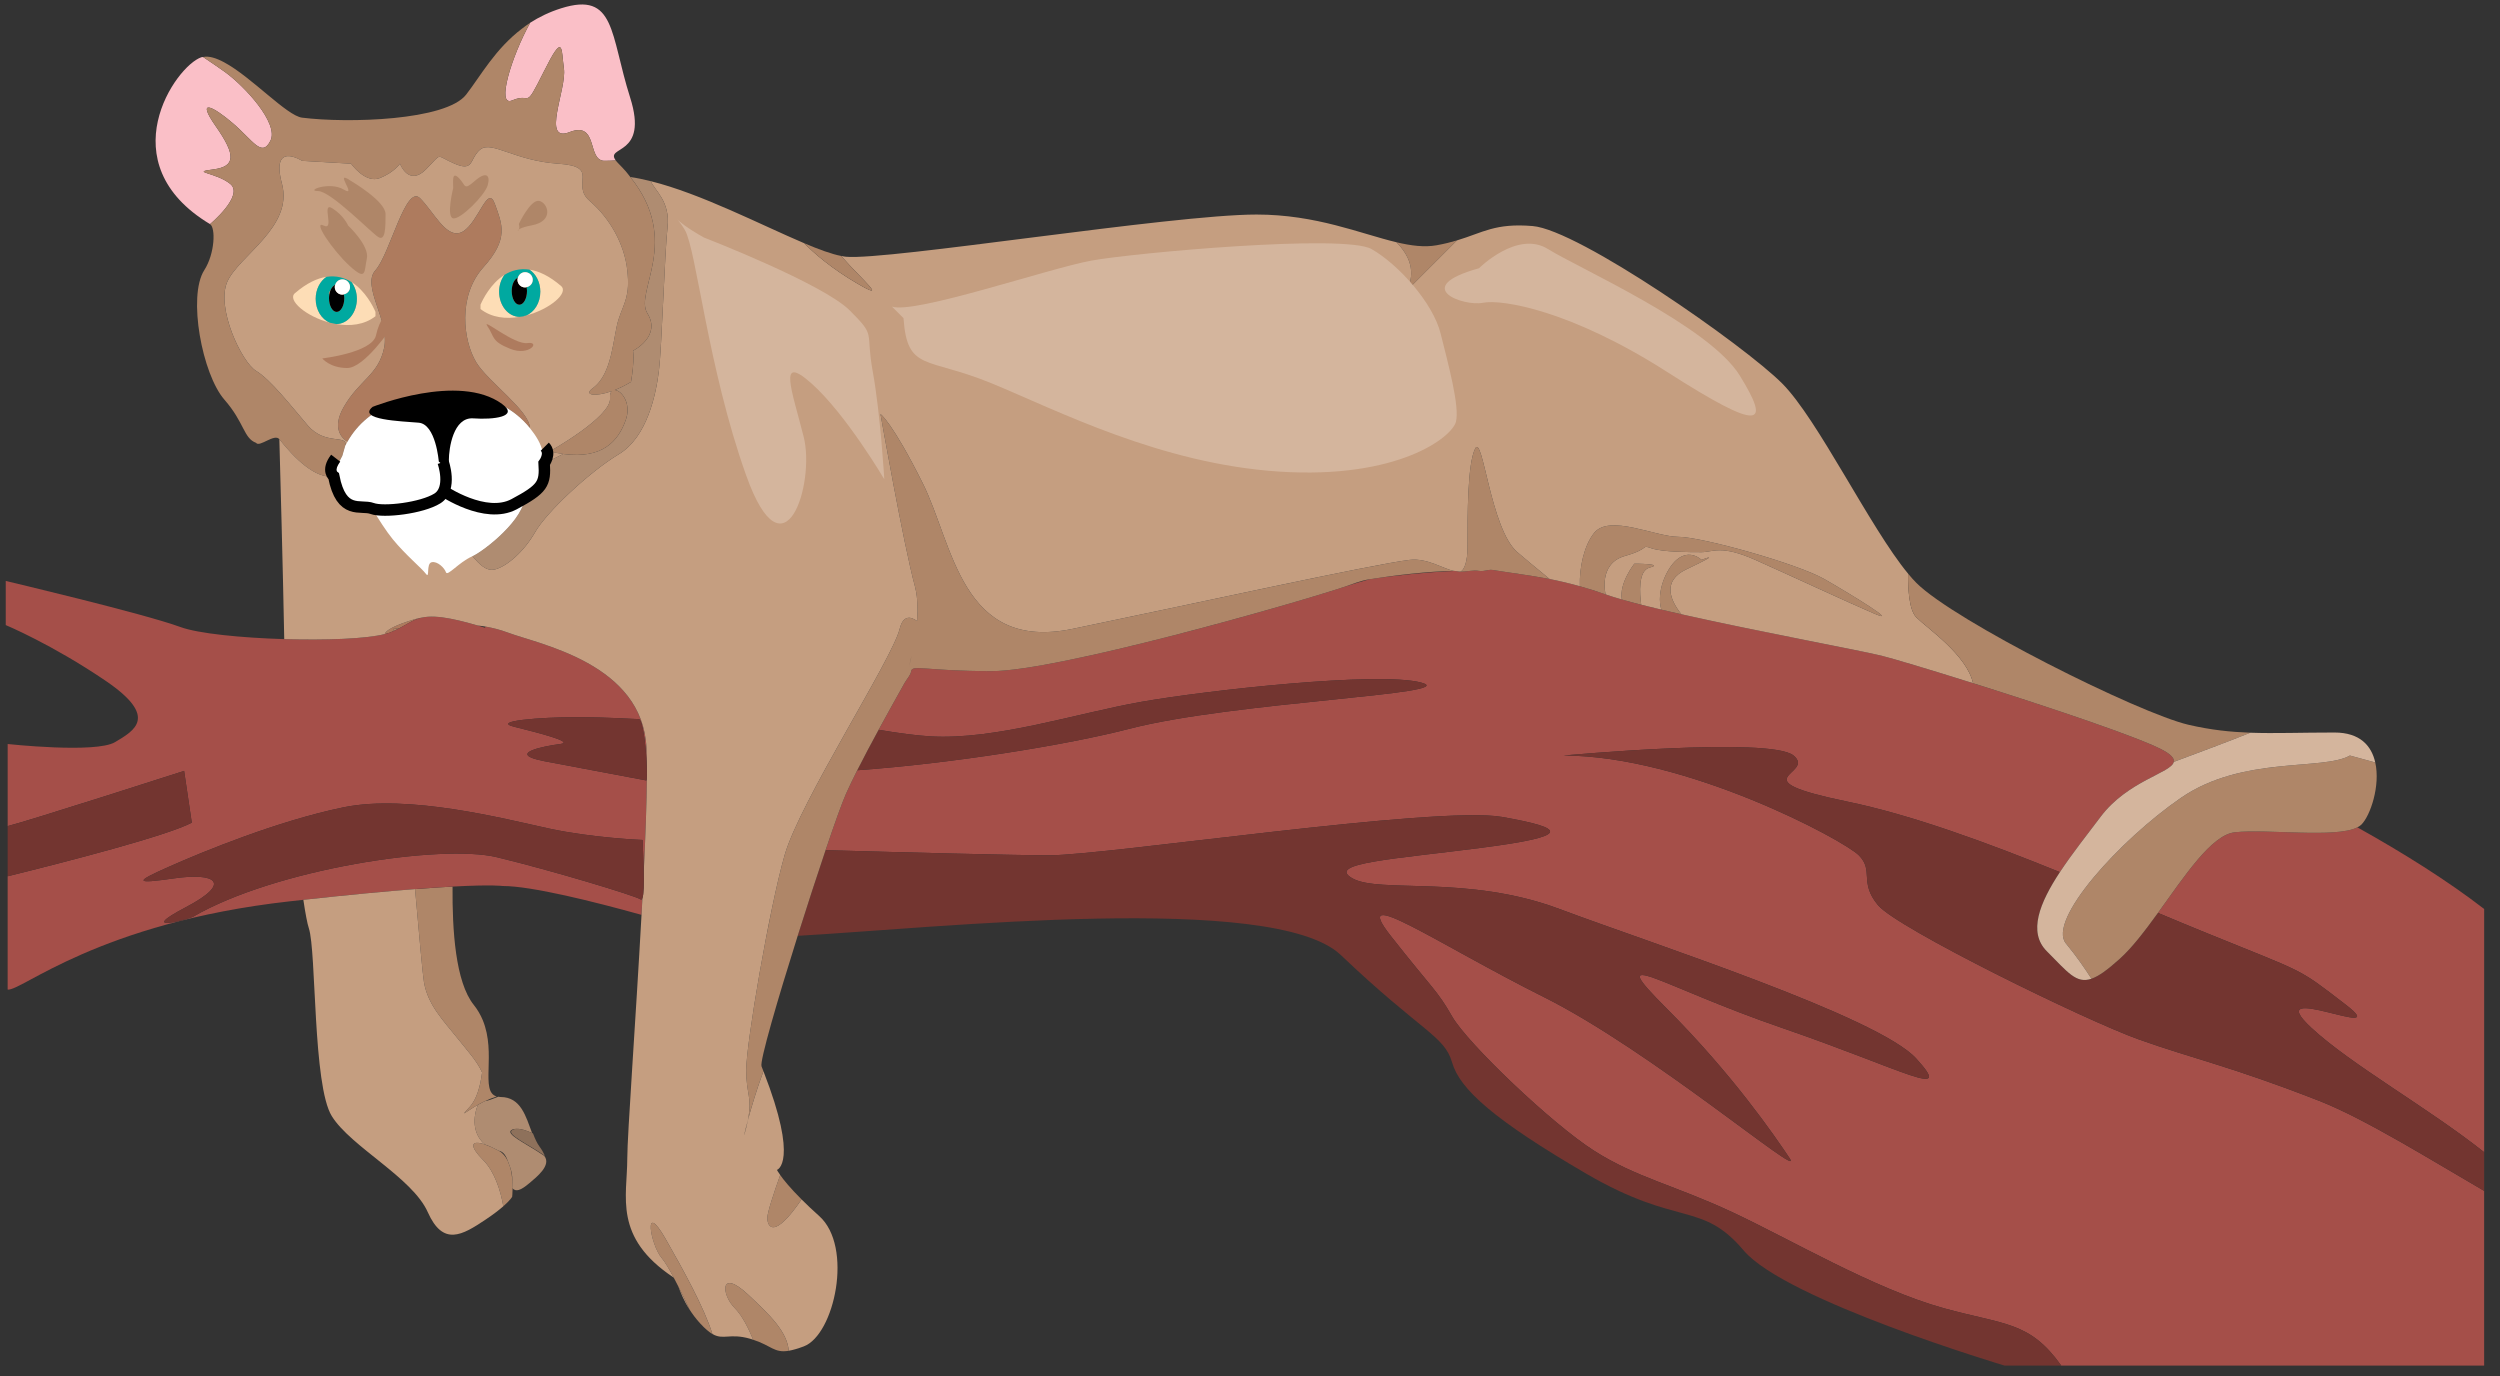 <?xml version="1.0" encoding="UTF-8" standalone="no"?>
<!-- Created with Inkscape (http://www.inkscape.org/) -->

<svg
   xmlns:dc="http://purl.org/dc/elements/1.1/"
   xmlns:cc="http://creativecommons.org/ns#"
   xmlns:rdf="http://www.w3.org/1999/02/22-rdf-syntax-ns#"
   xmlns:svg="http://www.w3.org/2000/svg"
   xmlns="http://www.w3.org/2000/svg"
   xmlns:sodipodi="http://sodipodi.sourceforge.net/DTD/sodipodi-0.dtd"
   xmlns:inkscape="http://www.inkscape.org/namespaces/inkscape"
   id="svg3031"
   version="1.1"
   inkscape:version="0.48.1 "
   width="272.5"
   height="150"
   xml:space="preserve"
   sodipodi:docname="Cougar_2.pdf"><rect width="100%" height="100%" fill="#333333" stroke="none"/><defs
     id="defs3035" /><sodipodi:namedview
     pagecolor="#ffffff"
     bordercolor="#666666"
     borderopacity="1"
     objecttolerance="10"
     gridtolerance="10"
     guidetolerance="10"
     inkscape:pageopacity="0"
     inkscape:pageshadow="2"
     inkscape:window-width="640"
     inkscape:window-height="480"
     id="namedview3033"
     showgrid="false"
     inkscape:zoom="1.7614679"
     inkscape:cx="136.25"
     inkscape:cy="75"
     inkscape:window-x="444"
     inkscape:window-y="105"
     inkscape:window-maximized="0"
     inkscape:current-layer="g3039" /><g
     id="g3039"
     inkscape:groupmode="layer"
     inkscape:label="Cougar_2"
     transform="matrix(1.25,0,0,-1.25,0,150)"><g
       id="g3041"
       transform="scale(0.24,0.24)"><path
         d="m 330.855,260.27 c -0.195,-0.844 -0.386,-1.696 -0.593,-2.512 0.211,0.832 0.426,1.648 0.625,2.512 -0.008,0 -0.02,0 -0.032,0"
         style="fill:#a54f49;fill-opacity:1;fill-rule:nonzero;stroke:none"
         id="path3043" /><path
         d="m 777.121,122.328 c -19.516,6.969 -87.816,40.426 -94.789,48.793 -6.969,8.363 -1.394,12.547 -6.969,18.121 -5.574,5.578 -62.726,36.246 -107.336,36.246 0,0 75.274,6.969 83.637,0 8.367,-6.968 -20.906,-8.363 19.516,-16.73 23.613,-4.883 51.019,-15.004 77.242,-25.633 4.457,6.781 10.008,13.719 14.762,20.059 9.898,13.199 25.8,15.988 26.625,20 0.222,1.074 -0.575,2.226 -2.93,3.699 -7.094,4.433 -42.395,16.203 -70.016,24.894 -15.789,4.973 -29.082,8.942 -33.136,9.957 -7.868,1.965 -44.856,8.789 -72.821,15.086 -2.511,0.563 -4.949,1.125 -7.289,1.68 -2.566,0.605 -5.019,1.203 -7.308,1.785 -2.575,0.656 -4.934,1.289 -7.055,1.903 -2.262,0.648 -4.266,1.269 -5.891,1.851 -3.32,1.184 -6.402,2.133 -9.351,2.961 -3.891,1.09 -7.535,1.941 -10.969,2.613 -7.449,1.453 -14.047,2.203 -20.727,3.305 -0.476,0 -0.98,-0.023 -1.464,-0.023 -1.157,-0.165 -2.317,-0.551 -3.489,-0.317 -2.066,0.414 -4.425,-0.34 -6.797,-0.262 -0.878,0.028 -1.257,0.215 -2.039,0.247 -9.757,-0.454 -20,-1.383 -30.879,-3.012 -3.335,-0.906 -6.429,-1.844 -9.074,-2.723 -19.508,-6.504 -104.547,-30.672 -128.246,-30.672 -23.695,0 -28.922,2.442 -29.269,0 -0.219,-1.523 -1.567,-2.808 -2.403,-4.301 -2.879,-5.152 -6.183,-11.058 -9.422,-17.003 7.121,-1.204 13.672,-2.09 18.793,-2.395 23.696,-1.391 52.969,8.367 76.668,12.547 23.696,4.184 86.422,11.152 101.758,6.973 15.332,-4.184 -68.305,-6.973 -105.941,-16.731 -22.528,-5.84 -64.469,-12.648 -99.039,-15.105 -1.547,-3.071 -2.957,-5.993 -4.114,-8.594 -1.402,-3.152 -4.129,-10.766 -7.398,-20.438 28.691,-0.812 68.414,-1.867 81.277,-1.867 20.91,0 140.789,18.125 164.489,13.942 23.695,-4.184 25.089,-6.969 -6.973,-11.153 -32.059,-4.183 -57.149,-5.578 -47.395,-11.152 9.758,-5.578 41.821,1.394 75.274,-11.152 33.457,-12.547 115.699,-39.036 129.64,-54.368 13.938,-15.336 -4.183,-4.183 -48.789,11.153 -44.605,15.332 -65.515,30.668 -41.82,6.968 23.699,-23.699 39.031,-46.003 44.609,-54.367 5.575,-8.367 -50.183,39.032 -89.214,58.551 -39.032,19.516 -71.09,41.82 -55.758,22.305 15.332,-19.52 16.726,-19.52 22.304,-29.278 5.575,-9.757 36.243,-39.031 51.575,-48.789 15.336,-9.762 29.273,-12.547 50.183,-22.308 20.91,-9.758 51.575,-27.879 76.668,-34.852 22.282,-6.188 31.379,-4.727 42.899,-20.91 l 153.648,0 0,63.48 c -17.805,10.305 -43.098,26.121 -59.941,32.711 -32.059,12.547 -46,15.336 -65.516,22.305"
         style="fill:#a54f49;fill-opacity:1;fill-rule:nonzero;stroke:none"
         id="path3045" /><path
         d="m 856.516,199.395 c -7.864,-4.024 -32.852,-0.489 -44.543,-1.786 -8.469,-0.941 -18.203,-15.839 -27.922,-29.293 5.816,-2.437 11.441,-4.785 16.769,-6.953 37.637,-15.336 33.453,-12.547 51.575,-26.488 18.121,-13.941 -32.059,9.758 -12.547,-8.363 14.367,-13.34 42.3,-28.95 62.73,-45.153 l 0,88.368 c -13.496,10.425 -29.629,20.488 -46.062,29.668"
         style="fill:#a54f49;fill-opacity:1;fill-rule:nonzero;stroke:none"
         id="path3047" /><path
         d="m 706.031,24.742 c -25.093,6.973 -55.758,25.094 -76.668,34.852 -20.91,9.762 -34.847,12.547 -50.183,22.308 -15.332,9.758 -46,39.032 -51.575,48.789 -5.578,9.758 -6.972,9.758 -22.304,29.278 -15.332,19.515 16.726,-2.789 55.758,-22.305 39.031,-19.519 94.789,-66.918 89.214,-58.551 -5.578,8.363 -20.91,30.668 -44.609,54.367 -23.695,23.7 -2.785,8.364 41.82,-6.968 44.606,-15.336 62.727,-26.489 48.789,-11.153 -13.941,15.332 -96.183,41.821 -129.64,54.368 -33.453,12.546 -65.516,5.574 -75.274,11.152 -9.754,5.574 15.336,6.969 47.395,11.152 32.062,4.184 30.668,6.969 6.973,11.153 -23.7,4.183 -143.579,-13.942 -164.489,-13.942 -12.863,0 -52.586,1.055 -81.277,1.867 -3.106,-9.191 -6.703,-20.246 -10.133,-31.129 49.977,2.825 173.059,16.153 197.352,-6.984 29.273,-27.879 37.636,-29.273 40.425,-39.031 2.786,-9.758 15.333,-20.91 48.786,-40.43 33.457,-19.516 41.82,-9.758 57.152,-27.879 15.336,-18.125 94.789,-41.824 94.789,-41.824 l 20.598,0 C 737.41,20.016 728.313,18.555 706.031,24.742"
         style="fill:#733530;fill-opacity:1;fill-rule:nonzero;stroke:none"
         id="path3049" /><path
         d="m 410.512,235.246 c 37.636,9.758 121.273,12.547 105.941,16.731 -15.336,4.179 -78.062,-2.789 -101.758,-6.973 -23.699,-4.18 -52.972,-13.938 -76.668,-12.547 -5.121,0.305 -11.672,1.191 -18.793,2.395 -2.738,-5.024 -5.418,-10.055 -7.761,-14.711 34.57,2.457 76.511,9.265 99.039,15.105"
         style="fill:#733530;fill-opacity:1;fill-rule:nonzero;stroke:none"
         id="path3051" /><path
         d="m 852.395,134.875 c -18.122,13.941 -13.938,11.152 -51.575,26.488 -5.328,2.168 -10.953,4.516 -16.769,6.953 -4.684,-6.48 -9.363,-12.632 -13.899,-16.714 -4.461,-4.016 -7.632,-6.301 -10.254,-7.207 -5.57,-1.93 -8.648,2.414 -16.23,9.996 -6.926,6.925 -2.555,17.621 4.754,28.734 -26.223,10.629 -53.629,20.75 -77.242,25.633 -40.422,8.367 -11.149,9.762 -19.516,16.73 -8.363,6.969 -83.637,0 -83.637,0 44.61,0 101.762,-30.668 107.336,-36.246 5.575,-5.574 0,-9.758 6.969,-18.121 6.973,-8.367 75.273,-41.824 94.789,-48.793 19.516,-6.969 33.457,-9.758 65.516,-22.305 16.843,-6.589 42.136,-22.406 59.941,-32.711 l 0,14.047 c -20.43,16.203 -48.363,31.813 -62.73,45.153 -19.512,18.121 30.668,-5.578 12.547,8.363"
         style="fill:#733530;fill-opacity:1;fill-rule:nonzero;stroke:none"
         id="path3053" /><path
         d="m 186.086,463.523 c 7.316,3.137 4.18,-4.179 11.5,10.457 7.316,14.637 6.273,8.364 7.316,1.043 1.047,-7.316 -8.363,-27.183 2.094,-23 0.703,0.282 1.328,0.465 1.906,0.586 0.196,0.039 0.356,0.039 0.539,0.063 0.36,0.051 0.711,0.09 1.024,0.078 0.187,-0.008 0.348,-0.043 0.519,-0.07 0.262,-0.039 0.516,-0.09 0.746,-0.176 0.153,-0.059 0.297,-0.129 0.434,-0.203 0.207,-0.11 0.399,-0.231 0.574,-0.371 0.121,-0.102 0.239,-0.2 0.348,-0.313 0.164,-0.168 0.312,-0.347 0.453,-0.543 0.09,-0.125 0.184,-0.246 0.266,-0.379 0.136,-0.226 0.261,-0.468 0.379,-0.715 0.062,-0.128 0.129,-0.25 0.187,-0.386 0.137,-0.321 0.262,-0.656 0.379,-0.996 0.023,-0.075 0.055,-0.141 0.078,-0.215 0.145,-0.434 0.281,-0.879 0.414,-1.324 0.106,-0.348 0.211,-0.696 0.317,-1.036 0.023,-0.074 0.046,-0.148 0.07,-0.222 0.094,-0.289 0.187,-0.574 0.289,-0.852 0.043,-0.121 0.094,-0.234 0.141,-0.351 0.086,-0.219 0.175,-0.438 0.273,-0.641 0.059,-0.125 0.121,-0.238 0.188,-0.355 0.097,-0.184 0.203,-0.356 0.316,-0.524 0.07,-0.105 0.148,-0.207 0.227,-0.305 0.121,-0.152 0.257,-0.281 0.394,-0.41 0.09,-0.078 0.176,-0.16 0.27,-0.226 0.164,-0.117 0.347,-0.207 0.539,-0.289 0.093,-0.043 0.175,-0.094 0.277,-0.125 0.301,-0.094 0.629,-0.157 0.996,-0.157 1.379,0 2.801,0.059 4.188,0.137 -4.094,5.485 12.101,1.25 5.222,22.867 -7.316,23 -5.226,38.684 -25.09,32.41 -4.296,-1.355 -7.976,-3.167 -11.226,-5.246 -6.793,-12.211 -12.449,-30.738 -6.547,-28.211"
         style="fill:#fabfc7;fill-opacity:1;fill-rule:nonzero;stroke:none"
         id="path3055" /><path
         d="m 83.629,433.203 c -5.227,4.184 -14.637,4.184 -6.273,5.227 8.363,1.047 8.363,5.23 1.047,15.683 -7.316,10.457 -1.047,7.321 6.274,1.047 7.316,-6.273 10.453,-12.547 13.59,-6.273 3.136,6.273 -9.41,19.867 -16.727,25.093 -1.883,1.344 -4.664,3.243 -7.754,5.317 -0.199,-0.039 -0.418,-0.027 -0.609,-0.09 -9.41,-3.137 -33.828,-38.461 3.137,-60.641 0,0 12.543,10.454 7.316,14.637"
         style="fill:#fabfc7;fill-opacity:1;fill-rule:nonzero;stroke:none"
         id="path3057" /><path
         d="m 250.574,24.145 c -1.269,2.695 -2.687,5.621 -4.09,8.387 0.805,-2.117 1.922,-5.027 4.09,-8.387"
         style="fill:#c59e80;fill-opacity:1;fill-rule:nonzero;stroke:none"
         id="path3059" /><path
         d="m 535.969,337.012 c -2.789,-5.574 -2.789,-23.699 -2.789,-36.246 0,-4.09 -0.981,-7.942 -2.614,-8.45 2.372,-0.078 4.731,0.676 6.797,0.262 1.172,-0.234 2.332,0.152 3.489,0.317 0.488,0.066 0.976,0.105 1.464,0.023 6.68,-1.102 13.278,-1.852 20.727,-3.305 -4.813,3.93 -9.039,7.442 -11.742,9.762 -9.758,8.363 -12.547,43.215 -15.332,37.637"
         style="fill:#af8668;fill-opacity:1;fill-rule:nonzero;stroke:none"
         id="path3061" /><path
         d="m 186.152,71.285 c -0.113,1.43 -0.336,2.949 -0.734,4.414 -0.238,0.734 -0.555,1.574 -0.949,2.562 -0.754,1.535 -1.789,2.848 -3.262,3.641 -0.934,0.5 -1.793,0.922 -2.598,1.289 -0.054,0.023 -0.113,0.055 -0.168,0.078 -0.808,0.363 -1.558,0.664 -2.23,0.895 -1.258,0.434 -2.258,0.629 -2.977,0.605 -0.007,0 -0.019,0 -0.031,0 -0.691,-0.031 -1.098,-0.285 -1.211,-0.742 -0.004,-0.019 -0.015,-0.039 -0.019,-0.059 -0.039,-0.227 -0.004,-0.504 0.097,-0.824 0.016,-0.047 0.039,-0.102 0.059,-0.152 0.113,-0.305 0.285,-0.648 0.523,-1.031 0.032,-0.047 0.051,-0.086 0.082,-0.137 0.266,-0.41 0.621,-0.875 1.032,-1.371 0.093,-0.113 0.195,-0.23 0.293,-0.348 0.457,-0.523 0.961,-1.078 1.57,-1.691 3.898,-3.898 6.269,-10.844 7.234,-16.699 2.621,2.293 3.223,3.457 3.223,3.457 0,0 0.144,1.226 0.164,3.019 -0.051,0.051 -0.113,0.059 -0.164,0.117 0.055,1.188 0.078,2.137 0.066,2.977"
         style="fill:#af8668;fill-opacity:1;fill-rule:nonzero;stroke:none"
         id="path3063" /><path
         d="m 240.449,42.867 c 1.129,-1.316 2.719,-4.023 4.434,-7.246 0.527,-0.992 1.062,-2.023 1.601,-3.09 1.403,-2.766 2.821,-5.691 4.09,-8.387 1.02,-1.582 2.219,-3.238 3.817,-4.976 1.8,-1.965 3.207,-3.141 4.449,-3.859 -2.981,9.602 -10.762,23.613 -16.996,34.527 -8.364,14.637 -5.578,-2.09 -1.395,-6.969"
         style="fill:#af8668;fill-opacity:1;fill-rule:nonzero;stroke:none"
         id="path3065" /><path
         d="m 271.813,29.621 c -10.454,9.762 -9.758,0 -4.879,-4.879 2.855,-2.856 5.226,-7.848 6.707,-11.508 6.695,-2.18 7.644,-4.902 12.941,-4.016 -0.602,6.871 -6.613,12.789 -14.769,20.402"
         style="fill:#af8668;fill-opacity:1;fill-rule:nonzero;stroke:none"
         id="path3067" /><path
         d="m 291.227,64.219 c -4.176,4.18 -6.547,7.133 -7.758,8.851 -2.156,-6.043 -4.684,-13.562 -4.684,-15.566 0,-3.195 2.367,-8.094 12.442,6.715"
         style="fill:#af8668;fill-opacity:1;fill-rule:nonzero;stroke:none"
         id="path3069" /><path
         d="m 612.637,293.102 c 14.636,6.968 5.574,3.484 5.574,3.484 0,0 -4.18,4.18 -9.059,0 -3.75,-3.215 -7.472,-11.762 -5.535,-18.086 2.34,-0.555 4.778,-1.117 7.289,-1.68 -3.914,4.895 -7.222,12.016 1.731,16.282"
         style="fill:#af8668;fill-opacity:1;fill-rule:nonzero;stroke:none"
         id="path3071" /><path
         d="m 599.391,293.797 c 5.578,1.394 -5.575,1.394 -5.575,1.394 0,0 -5.605,-7.019 -4.562,-13.003 2.121,-0.614 4.48,-1.247 7.055,-1.903 -0.536,3.817 -1.243,12.43 3.082,13.512"
         style="fill:#af8668;fill-opacity:1;fill-rule:nonzero;stroke:none"
         id="path3073" /><path
         d="m 510.84,394.133 c -0.219,-0.219 -0.461,-0.461 -0.66,-0.66 -2.782,-2.782 -1.012,-2.114 0.66,0.66"
         style="fill:#ae7b5e;fill-opacity:1;fill-rule:nonzero;stroke:none"
         id="path3075" /><path
         d="m 510.84,394.133 c 4.473,4.472 12.687,12.691 18.519,18.523 -2.129,-0.64 -4.515,-1.246 -7.332,-1.758 -4.468,-0.812 -9.304,-0.183 -14.656,1.086 7.496,-7.531 5.567,-14.363 3.469,-17.851"
         style="fill:#af8668;fill-opacity:1;fill-rule:nonzero;stroke:none"
         id="path3077" /><path
         d="m 160.227,275.75 c 0.316,-0.035 0.675,-0.094 1.011,-0.145 -0.332,0.059 -0.672,0.102 -1.011,0.145"
         style="fill:#ae7b5e;fill-opacity:1;fill-rule:nonzero;stroke:none"
         id="path3079" /><path
         d="m 142.938,270.703 c -0.04,0.496 -0.067,0.789 -0.067,0.789 l 2.141,0.196 c 3.16,1.652 5.176,3.285 8.468,3.957 -0.964,-0.157 -1.945,-0.368 -2.941,-0.668 -7.07,-2.122 -10.496,-4.051 -10.75,-5.356 0.598,0.156 1.227,0.305 1.691,0.477 0.524,0.199 0.989,0.402 1.458,0.605"
         style="fill:#ae7b5e;fill-opacity:1;fill-rule:nonzero;stroke:none"
         id="path3081" /><path
         d="m 157.934,275.934 c 0.472,-0.02 0.972,-0.055 1.496,-0.102 -0.496,0.047 -0.989,0.086 -1.496,0.102"
         style="fill:#ae7b5e;fill-opacity:1;fill-rule:nonzero;stroke:none"
         id="path3083" /><path
         d="m 154.023,143.238 c 1.395,-8.363 6.973,-13.941 12.547,-20.91 3.192,-3.992 6.832,-7.984 8.586,-11.976 -0.16,-1.231 -0.359,-2.43 -0.597,-3.59 -0.012,-0.055 -0.024,-0.114 -0.036,-0.168 -0.23,-1.082 -0.507,-2.11 -0.824,-3.086 -0.051,-0.156 -0.101,-0.313 -0.152,-0.465 -0.32,-0.934 -0.684,-1.805 -1.098,-2.598 -0.066,-0.129 -0.136,-0.238 -0.207,-0.359 -0.445,-0.801 -0.929,-1.543 -1.492,-2.152 -0.449,-0.496 -0.797,-0.875 -1.102,-1.207 -0.062,-0.074 -0.121,-0.137 -0.175,-0.199 -0.274,-0.301 -0.481,-0.539 -0.618,-0.703 -0.007,-0.008 -0.019,-0.023 -0.027,-0.031 -0.133,-0.164 -0.18,-0.246 -0.18,-0.281 0.004,-0.008 0.016,-0.004 0.024,-0.008 0.023,-0.008 0.086,0.023 0.172,0.07 0.558,0.312 2.312,1.598 4.785,3.004 l 0,0 c 0,0 0,0 0.004,0 0.777,0.445 1.621,0.895 2.527,1.328 0.028,0.004 0.07,0.019 0.098,0.027 1.312,0.625 2.695,1.222 4.191,1.687 -6.144,1.75 0.02,15.567 -5.07,27.781 -0.785,1.879 -1.832,3.719 -3.234,5.473 -6.672,8.34 -7.844,27.137 -7.719,43 -3.762,-0.203 -8.274,-0.496 -13.629,-0.91 1.527,-17.457 2.789,-31.098 3.226,-33.727 z m 21.579,-27.734 c -0.082,-1.602 -0.223,-3.203 -0.414,-4.77 0.191,1.567 0.332,3.168 0.414,4.77"
         style="fill:#af8668;fill-opacity:1;fill-rule:nonzero;stroke:none"
         id="path3085" /><path
         d="m 142.938,270.703 c 0.742,0.324 1.441,0.652 2.074,0.985 l -2.141,-0.196 c 0,0 0.027,-0.293 0.067,-0.789"
         style="fill:#af8668;fill-opacity:1;fill-rule:nonzero;stroke:none"
         id="path3087" /><path
         d="m 173.633,98.578 c -0.004,0 -0.004,0 -0.004,0 -2.41,-6.137 -1.024,-11.465 2.582,-14.414 0.672,-0.231 1.422,-0.531 2.23,-0.895 0.055,-0.023 0.114,-0.055 0.168,-0.078 0.805,-0.367 1.664,-0.789 2.598,-1.289 1.297,-0.238 2.195,-1.195 2.824,-2.555 0.164,-0.399 0.297,-0.734 0.438,-1.086 0.394,-0.988 0.711,-1.828 0.949,-2.562 0.5,-1.531 0.707,-2.746 0.734,-4.414 0.012,-0.84 -0.011,-1.789 -0.066,-2.977 0.051,-0.059 0.113,-0.066 0.164,-0.117 1.223,-1.23 2.848,-0.812 6.109,1.945 2.676,2.266 8.102,6.535 5.379,9.91 -6.73,4.648 -14.683,8.004 -11.652,9.52 0.437,0.219 0.984,0.297 1.582,0.293 1.539,0.07 3.574,-0.586 5.668,-1.531 -2.25,5.914 -4.051,13.09 -11.434,13.09 -0.32,0 -0.566,0.07 -0.839,0.117 -1.973,-0.82 -3.649,-1.402 -4.805,-1.601 -0.028,-0.008 -0.07,-0.023 -0.098,-0.027 -0.906,-0.434 -1.75,-0.883 -2.527,-1.328"
         style="fill:#af8c71;fill-opacity:1;fill-rule:nonzero;stroke:none"
         id="path3089" /><path
         d="m 186.348,89.566 c -3.032,-1.516 4.922,-4.871 11.652,-9.52 -0.539,1.148 -1.152,2.254 -1.895,3.246 -0.996,1.328 -1.753,3.055 -2.46,4.906 -0.106,0.051 -0.207,0.082 -0.309,0.129 -2.094,0.945 -4.129,1.602 -5.668,1.531 -0.492,-0.024 -0.945,-0.105 -1.32,-0.293"
         style="fill:#8e715b;fill-opacity:1;fill-rule:nonzero;stroke:none"
         id="path3091" /><path
         d="m 271.117,90.266 c 0.262,1.043 0.457,1.961 0.629,2.824 -1.473,-5.418 -1.836,-7.648 -0.629,-2.824"
         style="fill:#997a63;fill-opacity:1;fill-rule:nonzero;stroke:none"
         id="path3093" /><path
         d="m 307.359,211.547 c 1.157,2.601 2.567,5.523 4.114,8.594 2.343,4.656 5.023,9.687 7.761,14.711 3.239,5.945 6.543,11.851 9.422,17.003 0.836,1.493 2.184,2.778 2.403,4.301 0.347,2.442 5.574,0 29.269,0 23.699,0 108.738,24.168 128.246,30.672 2.645,0.879 5.656,2.195 9.074,2.723 9.395,1.457 20.922,2.855 30.567,3.027 -3.668,0.664 -9.578,4.715 -15.945,4.008 -12.543,-1.395 -82.243,-16.731 -122.668,-25.094 -40.422,-8.363 -43.211,30.668 -54.364,52.973 -11.152,22.308 -15.332,25.094 -15.332,25.094 0,0 8.364,-47.399 12.543,-62.731 0.297,-1.09 0.492,-2.265 0.645,-3.48 0.047,-0.391 0.082,-0.797 0.117,-1.2 0.074,-0.863 0.121,-1.746 0.137,-2.652 0.007,-0.461 0.023,-0.91 0.019,-1.379 -0.015,-1.226 -0.066,-2.476 -0.168,-3.746 -2.508,1.801 -5.094,2.043 -6.324,-2.879 -2.789,-11.152 -36.242,-62.73 -41.82,-82.25 -5.575,-19.515 -13.938,-68.308 -13.938,-78.066 0,-8.848 2.278,-9.699 0.629,-18.086 1.207,4.449 3.168,11.047 5.629,17.699 -0.238,0.609 -0.43,1.152 -0.684,1.781 -0.711,1.778 5.825,24.196 13.137,47.41 3.43,10.883 7.027,21.938 10.133,31.129 3.269,9.672 5.996,17.286 7.398,20.438 z m 23.496,48.723 c 0.114,0.48 0.231,0.941 0.34,1.429 -0.105,-0.472 -0.199,-0.965 -0.308,-1.429 -0.199,-0.864 -0.414,-1.68 -0.625,-2.512 0.207,0.816 0.398,1.668 0.593,2.512"
         style="fill:#af8668;fill-opacity:1;fill-rule:nonzero;stroke:none"
         id="path3095" /><path
         d="m 192.547,344.441 c -0.109,6.332 -15.356,16.981 -19.531,23.938 -4.703,7.844 -6.793,24.047 2.613,34.504 9.41,10.457 6.797,15.683 4.184,23 -2.614,7.32 -5.75,-6.274 -11.5,-9.93 -0.458,-0.293 -0.903,-0.465 -1.344,-0.586 -5.153,-1.422 -9.524,7.793 -14.34,12.61 -5.227,5.226 -10.977,-20.391 -16.203,-26.141 -5.227,-5.75 5.226,-18.297 3.137,-28.227 -2.09,-9.933 -8.887,-11.504 -14.637,-21.437 -4.613,-7.969 -0.485,-11.555 1.332,-12.664 1.508,2.664 3.316,4.953 5.359,6.91 1.625,1.555 3.438,2.852 5.336,4.008 0.485,0.297 0.945,0.637 1.445,0.906 0.071,0.039 0.149,0.066 0.223,0.106 4.863,2.601 10.41,4.105 16.195,4.835 1.004,0.125 2.02,0.204 3.036,0.293 0.519,0.043 1.035,0.114 1.558,0.149 l 0,0 c 1.567,0.105 3.141,0.164 4.719,0.164 13.184,0 22.625,-5.199 28.418,-12.438"
         style="fill:#ae7b5e;fill-opacity:1;fill-rule:nonzero;stroke:none"
         id="path3097" /><path
         d="m 121.262,326.93 c 0.5,1.996 1.508,4.254 2.254,5.761 0.504,1.008 0.886,1.707 0.886,1.707 l 1.047,3.661 c 1.043,4.183 -7.32,0 -13.594,7.32 -6.269,7.316 -13.589,16.726 -18.816,19.863 -5.227,3.137 -14.637,23.004 -10.453,32.414 4.18,9.41 24.043,19.864 19.863,35.547 -4.183,15.684 7.317,8.363 7.317,8.363 l 17.773,-1.043 c 0,0 5.227,-7.32 10.453,-5.23 5.231,2.094 7.321,5.23 7.321,5.23 0,0 3.136,-8.367 9.41,-2.093 6.273,6.273 3.136,5.23 10.453,2.093 5.929,-2.543 5.722,0.407 7.64,3.29 0.45,0.671 0.977,1.343 1.77,1.937 4.18,3.137 12.543,-4.184 28.227,-5.227 15.683,-1.046 4.183,-7.32 11.5,-13.593 7.32,-6.274 12.546,-15.684 13.589,-25.094 1.047,-9.41 -1.043,-11.5 -3.136,-17.773 -2.09,-6.274 -2.09,-19.864 -9.407,-25.094 -0.39,-0.278 -0.652,-0.528 -0.859,-0.758 -0.055,-0.063 -0.098,-0.117 -0.141,-0.176 -0.156,-0.211 -0.257,-0.406 -0.265,-0.574 -0.004,-0.008 -0.008,-0.016 -0.008,-0.023 -0.004,-0.176 0.094,-0.317 0.242,-0.442 0.031,-0.027 0.07,-0.051 0.11,-0.078 0.175,-0.109 0.398,-0.199 0.703,-0.254 l 0,0 c 0.32,-0.055 0.718,-0.07 1.156,-0.062 0.074,0 0.148,0.003 0.223,0.007 0.921,0.039 2.062,0.219 3.367,0.547 0.082,0.024 0.168,0.047 0.254,0.071 0.664,0.175 1.355,0.378 2.089,0.636 l 0,0 c -0.449,-0.457 -0.695,-1.285 -0.597,-2.554 0.519,-6.793 -21.957,-19.34 -21.957,-19.34 1.867,-0.442 3.59,-0.735 5.222,-0.942 13.915,-1.765 19.676,4.489 22.485,12.442 0.859,2.437 0.758,4.625 0.195,6.398 -0.851,2.664 -2.769,4.371 -4.207,4.426 0.899,0.352 1.828,0.762 2.781,1.234 0.086,0.043 0.172,0.09 0.258,0.133 0.938,0.473 1.895,0.992 2.856,1.59 1.367,7.852 0.73,11.313 0.73,11.313 0,0 10.453,5.226 5.227,13.589 -4.895,7.832 12.57,26.168 -6.203,49.528 -0.567,0.703 -1.055,1.398 -1.688,2.113 -0.805,0.902 -1.648,1.812 -2.566,2.73 -0.438,0.442 -0.778,0.829 -1.039,1.18 -1.387,-0.078 -2.809,-0.137 -4.188,-0.137 -0.367,0 -0.695,0.063 -0.996,0.157 -0.102,0.031 -0.184,0.082 -0.277,0.125 -0.192,0.082 -0.375,0.172 -0.539,0.289 -0.094,0.066 -0.18,0.148 -0.27,0.226 -0.137,0.129 -0.273,0.258 -0.394,0.41 -0.079,0.098 -0.157,0.2 -0.227,0.305 -0.113,0.168 -0.219,0.34 -0.316,0.524 -0.067,0.117 -0.129,0.23 -0.188,0.355 -0.098,0.203 -0.187,0.422 -0.273,0.641 -0.047,0.117 -0.098,0.23 -0.141,0.351 -0.102,0.278 -0.195,0.563 -0.289,0.852 -0.024,0.074 -0.047,0.148 -0.07,0.222 -0.106,0.34 -0.211,0.688 -0.317,1.036 -0.133,0.445 -0.269,0.89 -0.414,1.324 -0.023,0.074 -0.055,0.14 -0.078,0.215 -0.117,0.34 -0.242,0.675 -0.379,0.996 -0.058,0.136 -0.125,0.258 -0.187,0.386 -0.118,0.247 -0.243,0.489 -0.379,0.715 -0.082,0.133 -0.176,0.254 -0.266,0.379 -0.141,0.196 -0.289,0.375 -0.453,0.543 -0.109,0.113 -0.227,0.211 -0.348,0.313 -0.175,0.14 -0.367,0.261 -0.574,0.371 -0.137,0.074 -0.281,0.144 -0.434,0.203 -0.23,0.086 -0.484,0.137 -0.746,0.176 -0.171,0.027 -0.332,0.062 -0.519,0.07 -0.313,0.012 -0.664,-0.027 -1.024,-0.078 -0.183,-0.024 -0.343,-0.024 -0.539,-0.063 -0.578,-0.121 -1.203,-0.304 -1.906,-0.586 -10.457,-4.183 -1.047,15.684 -2.094,23 -1.043,7.321 0,13.594 -7.316,-1.043 -7.32,-14.636 -4.184,-7.32 -11.5,-10.457 -5.902,-2.527 -0.246,16 6.547,28.211 -1.051,-0.671 -1.996,-1.402 -2.957,-2.129 -9.793,-7.402 -15.094,-17.273 -20.317,-23.988 -7.32,-9.41 -42.867,-10.457 -59.593,-8.367 -5.578,0.699 -18.36,14.762 -28.309,20.105 -2.871,1.54 -5.519,2.395 -7.672,1.942 3.09,-2.074 5.871,-3.973 7.754,-5.317 7.316,-5.226 19.863,-18.82 16.727,-25.093 -3.137,-6.274 -6.273,0 -13.59,6.273 -7.32,6.274 -13.59,9.41 -6.274,-1.047 7.316,-10.453 7.316,-14.636 -1.047,-15.683 -8.363,-1.043 1.047,-1.043 6.273,-5.227 5.227,-4.183 -7.316,-14.637 -7.316,-14.637 2.047,-1.23 1.84,-10.586 -2.094,-16.73 -6.094,-9.516 -0.707,-37.871 7.32,-47.047 7.316,-8.367 6.934,-13.992 11.5,-15.684 1.203,-1.781 6.707,3.528 8.445,1.329 5.496,-6.954 13.153,-14.543 19.778,-13.504"
         style="fill:#af8668;fill-opacity:1;fill-rule:nonzero;stroke:none"
         id="path3099" /><path
         d="m 235.223,386.152 c 5.226,-8.363 -5.227,-13.589 -5.227,-13.589 0,0 0.637,-3.461 -0.73,-11.313 -0.961,-0.598 -1.918,-1.117 -2.856,-1.59 -0.086,-0.043 -0.172,-0.09 -0.258,-0.133 -0.953,-0.472 -1.882,-0.882 -2.781,-1.234 1.438,-0.055 3.356,-1.762 4.207,-4.426 0.563,-1.773 0.664,-3.961 -0.195,-6.398 -2.809,-7.953 -8.57,-14.207 -22.485,-12.442 -0.078,0.012 -0.171,0.036 -0.25,0.047 -2.285,-1.172 -4.656,-2.34 -6.937,-3.402 l 0,-0.004 c 0.019,-5.406 -2.676,-10.035 -7.102,-11.754 0.282,-8.269 -14.398,-19.851 -18.968,-22.012 2.425,-2.777 4.996,-5.593 8.172,-4.8 4.183,1.043 10.453,6.273 14.636,13.589 4.18,7.321 19.864,21.957 30.317,28.231 10.457,6.273 13.593,21.957 14.636,30.32 1.047,8.367 2.094,42.867 3.137,52.278 1.047,9.41 -4.836,13.433 -6.074,16.648 -2.559,0.637 -5.067,1.184 -7.445,1.512 18.773,-23.36 1.308,-41.696 6.203,-49.528"
         style="fill:#af8c71;fill-opacity:1;fill-rule:nonzero;stroke:none"
         id="path3101" /><path
         d="m 590.332,297.98 c 9.758,2.79 5.574,4.18 9.758,2.786 4.183,-1.391 13.937,-1.391 18.121,-1.391 4.18,0 6.969,2.785 19.516,-2.789 12.546,-5.578 33.453,-15.336 43.211,-19.516 9.757,-4.183 -8.364,6.969 -18.122,12.547 -9.757,5.574 -44.605,15.332 -52.968,15.332 -8.364,0 -25.094,8.367 -30.668,1.395 -3.582,-4.481 -5.41,-12.395 -5.168,-19.344 2.949,-0.828 6.031,-1.777 9.351,-2.961 0,0 -2.789,11.152 6.969,13.941"
         style="fill:#af8668;fill-opacity:1;fill-rule:nonzero;stroke:none"
         id="path3103" /><path
         d="m 232.781,173.211 c -2.09,1.394 -32.058,10.457 -52.273,15.336 -20.211,4.879 -80.574,-4.254 -110.469,-21.695 -1.047,-0.61 -21.172,-6.274 -2.441,3.57 17.109,8.992 10.457,12.547 -4.18,10.457 -14.637,-2.09 -14.637,-1.395 -2.09,4.184 12.543,5.574 39.727,16.726 63.422,21.605 23.699,4.879 58.547,-4.184 74.578,-7.668 16.031,-3.484 34.152,-4.18 34.152,-4.18 0,-0.996 0.313,-6.269 0.418,-11.367 0.625,13.008 1.059,24.949 1.122,34.219 -0.028,-0.57 -0.075,-1.027 -0.145,-1.246 0,0 -22.305,4.183 -36.941,6.972 -14.637,2.786 0,5.575 5.578,6.274 5.574,0.695 -8.367,4.18 -16.731,6.273 -8.363,2.09 9.758,3.485 22.305,3.485 12.547,0 20.91,-0.7 23,-0.7 1.574,0 2.754,-11.464 2.941,-18.015 -0.007,2.848 -0.054,5.394 -0.152,7.562 -1.395,30.668 -39.031,37.641 -50.184,41.821 -2.964,1.113 -5.804,1.812 -8.402,2.261 -0.004,-0.14 -0.008,-0.308 -0.012,-0.457 -0.918,0.286 -1.828,0.567 -2.679,0.817 -5.239,1.539 -9.219,2.445 -12.36,2.886 -0.336,0.051 -0.695,0.11 -1.011,0.145 -0.278,0.035 -0.536,0.059 -0.797,0.082 -0.524,0.047 -1.024,0.082 -1.496,0.102 -1.75,0.07 -3.207,-0.032 -4.454,-0.289 -3.292,-0.672 -5.308,-2.305 -8.468,-3.957 -0.633,-0.333 -1.332,-0.661 -2.074,-0.985 -0.469,-0.203 -0.934,-0.406 -1.458,-0.605 -0.464,-0.172 -1.093,-0.321 -1.691,-0.477 -6.738,-1.746 -21.562,-2.293 -36.527,-1.84 -15.61,0.477 -31.274,2.02 -37.754,4.41 -13.242,4.879 -63.426,16.727 -63.426,16.727 l 0,-16.031 c 0,0 16.73,-6.969 36.246,-20.215 19.512,-13.242 10.453,-18.121 3.484,-22.305 -6.973,-4.183 -39.031,-0.695 -39.031,-0.695 l 0,-29.817 C 10.625,201.797 66.902,219.91 66.902,219.91 l 2.789,-18.816 C 60.656,196.34 24.723,187.047 2.781,181.617 l 0,-41.168 c 4.879,-0.695 32.973,24.262 102.453,32.067 1.704,0.191 3.348,0.371 4.981,0.55 17.203,1.887 30.433,3.114 40.582,3.899 5.355,0.414 9.867,0.707 13.629,0.91 14.609,0.785 18.176,0.215 18.176,0.215 10.609,0 33.402,-5.735 50.476,-10.488 0.113,2.023 0.219,4.035 0.324,6.039 -0.16,-0.43 -0.363,-0.602 -0.621,-0.43"
         style="fill:#a54f49;fill-opacity:1;fill-rule:nonzero;stroke:none"
         id="path3105" /><path
         d="m 174.059,80.106 c -0.098,0.117 -0.2,0.234 -0.293,0.348 -0.411,0.496 -0.766,0.961 -1.032,1.371 -0.031,0.051 -0.05,0.09 -0.082,0.137 -0.238,0.383 -0.41,0.727 -0.523,1.031 -0.02,0.051 -0.043,0.105 -0.059,0.152 -0.101,0.32 -0.136,0.598 -0.097,0.824 0.004,0.019 0.015,0.039 0.019,0.059 0.113,0.457 0.52,0.711 1.211,0.742 0.012,0 0.024,0 0.031,0 0.719,0.024 1.719,-0.172 2.977,-0.605 -3.606,2.949 -4.992,8.277 -2.582,14.414 l 0,0 c -2.492,-1.418 -4.238,-2.707 -4.785,-3.004 -0.086,-0.047 -0.149,-0.078 -0.172,-0.07 -0.008,0.004 -0.02,0 -0.024,0.008 0,0.035 0.047,0.117 0.18,0.281 0.008,0.008 0.02,0.023 0.027,0.031 0.137,0.164 0.344,0.402 0.618,0.703 0.054,0.062 0.113,0.125 0.175,0.199 0.305,0.332 0.653,0.711 1.102,1.207 0.563,0.609 1.047,1.352 1.492,2.152 0.071,0.121 0.141,0.23 0.207,0.359 0.414,0.793 0.778,1.664 1.098,2.598 0.051,0.152 0.101,0.309 0.152,0.465 0.317,0.976 0.594,2.004 0.824,3.086 0.012,0.054 0.024,0.113 0.036,0.168 0.238,1.16 0.437,2.359 0.597,3.59 -1.754,3.992 -5.394,7.984 -8.586,11.976 -5.574,6.969 -11.152,12.547 -12.547,20.91 -0.437,2.629 -1.699,16.27 -3.226,33.727 -10.149,-0.785 -23.379,-2.012 -40.582,-3.899 0.742,-4.945 1.43,-8.628 1.992,-10.312 2.785,-8.363 1.395,-57.156 8.363,-68.309 6.969,-11.152 29.274,-22.305 34.848,-34.852 5.578,-12.547 12.547,-8.363 20.91,-2.785 3,1.996 5.074,3.625 6.535,4.906 -0.965,5.856 -3.336,12.801 -7.234,16.699 -0.609,0.613 -1.113,1.168 -1.57,1.691"
         style="fill:#c59e80;fill-opacity:1;fill-rule:nonzero;stroke:none"
         id="path3107" /><path
         d="m 271.117,90.266 c -1.207,-4.824 -0.844,-2.594 0.629,2.824 1.649,8.387 -0.629,9.238 -0.629,18.086 0,9.758 8.363,58.551 13.938,78.066 5.578,19.52 39.031,71.098 41.82,82.25 1.23,4.922 3.816,4.68 6.324,2.879 0.102,1.27 0.153,2.52 0.168,3.746 0.004,0.469 -0.012,0.918 -0.019,1.379 -0.016,0.906 -0.063,1.789 -0.137,2.652 -0.035,0.403 -0.07,0.809 -0.117,1.2 -0.153,1.215 -0.348,2.39 -0.645,3.48 -4.179,15.332 -12.543,62.731 -12.543,62.731 0,0 4.18,-2.786 15.332,-25.094 11.153,-22.305 13.942,-61.336 54.364,-52.973 40.425,8.363 110.125,23.699 122.668,25.094 6.367,0.707 12.277,-3.344 15.945,-4.008 0.121,0 0.207,-0.012 0.312,-0.015 0.782,-0.032 1.161,-0.219 2.039,-0.247 1.633,0.508 2.614,4.36 2.614,8.45 0,12.547 0,30.672 2.789,36.246 2.785,5.578 5.574,-29.274 15.332,-37.637 2.703,-2.32 6.929,-5.832 11.742,-9.762 3.434,-0.672 7.078,-1.523 10.969,-2.613 -0.242,6.949 1.586,14.863 5.168,19.344 5.574,6.972 22.304,-1.395 30.668,-1.395 8.363,0 43.211,-9.758 52.968,-15.332 9.758,-5.578 27.879,-16.73 18.122,-12.547 -9.758,4.18 -30.665,13.938 -43.211,19.516 -12.547,5.574 -15.336,2.789 -19.516,2.789 -4.184,0 -13.938,0 -18.121,1.391 -4.184,1.394 0,0.004 -9.758,-2.786 -9.758,-2.789 -6.969,-13.941 -6.969,-13.941 1.625,-0.582 3.629,-1.203 5.891,-1.851 -1.043,5.984 4.562,13.003 4.562,13.003 0,0 11.153,0 5.575,-1.394 -4.325,-1.082 -3.618,-9.695 -3.082,-13.512 2.289,-0.582 4.742,-1.18 7.308,-1.785 -1.937,6.324 1.785,14.871 5.535,18.086 4.879,4.18 9.059,0 9.059,0 0,0 9.062,3.484 -5.574,-3.484 -8.953,-4.266 -5.645,-11.387 -1.731,-16.282 27.965,-6.297 64.953,-13.121 72.821,-15.086 4.054,-1.015 17.347,-4.984 33.136,-9.957 -2.234,10.25 -16.734,20.039 -20.59,23.899 -2.699,2.699 -3.074,10.613 -3,15.894 -13.812,16.657 -32.816,56.168 -45.789,69.141 -13.941,13.941 -73.879,55.762 -90.605,57.156 -13.66,1.141 -18.031,-2.367 -27.52,-5.211 -5.832,-5.832 -14.046,-14.051 -18.519,-18.523 -1.672,-2.774 -3.442,-3.442 -0.66,-0.66 0.199,0.199 0.441,0.441 0.66,0.66 2.098,3.488 4.027,10.32 -3.469,17.851 -13.012,3.086 -29.129,10.067 -50.859,10.067 -30.668,0 -133.821,-16.727 -149.153,-15.336 -0.535,0.051 -1.156,0.18 -1.765,0.297 7.984,-9.074 17.375,-16.719 5.949,-10.055 -9.426,5.5 -15.66,10.934 -19.387,14.688 -15.605,6.617 -37.531,18.007 -55.691,22.523 1.238,-3.215 7.121,-7.238 6.074,-16.648 -1.043,-9.411 -2.09,-43.911 -3.137,-52.278 -1.043,-8.363 -4.179,-24.047 -14.636,-30.32 -10.453,-6.274 -26.137,-20.91 -30.317,-28.231 -4.183,-7.316 -10.453,-12.546 -14.636,-13.589 -3.176,-0.793 -5.747,2.023 -8.172,4.8 4.57,2.161 19.25,13.743 18.968,22.012 4.426,1.719 7.121,6.348 7.102,11.754 l 0,0.004 c 2.281,1.062 4.652,2.23 6.937,3.402 0.079,-0.011 0.172,-0.035 0.25,-0.047 -1.632,0.207 -3.355,0.5 -5.222,0.942 0,0 22.476,12.547 21.957,19.34 -0.098,1.269 0.148,2.097 0.597,2.554 l 0,0 c -0.734,-0.258 -1.425,-0.461 -2.089,-0.636 -0.086,-0.024 -0.172,-0.047 -0.254,-0.071 -1.305,-0.328 -2.446,-0.508 -3.367,-0.547 -0.075,-0.004 -0.149,-0.007 -0.223,-0.007 -0.438,-0.008 -0.836,0.007 -1.156,0.062 l 0,0 c -0.305,0.055 -0.528,0.145 -0.703,0.254 -0.04,0.027 -0.079,0.051 -0.11,0.078 -0.148,0.125 -0.246,0.266 -0.242,0.442 0,0.007 0.004,0.015 0.008,0.023 0.008,0.168 0.109,0.363 0.265,0.574 0.043,0.059 0.086,0.113 0.141,0.176 0.207,0.23 0.469,0.48 0.859,0.758 7.317,5.23 7.317,18.82 9.407,25.094 2.093,6.273 4.183,8.363 3.136,17.773 -1.043,9.41 -6.269,18.82 -13.589,25.094 -7.317,6.273 4.183,12.547 -11.5,13.593 -15.684,1.043 -24.047,8.364 -28.227,5.227 -0.793,-0.594 -1.32,-1.266 -1.77,-1.937 -1.918,-2.883 -1.711,-5.833 -7.64,-3.29 -7.317,3.137 -4.18,4.18 -10.453,-2.093 -6.274,-6.274 -9.41,2.093 -9.41,2.093 0,0 -2.09,-3.136 -7.321,-5.23 -5.226,-2.09 -10.453,5.23 -10.453,5.23 l -17.773,1.043 c 0,0 -11.5,7.321 -7.317,-8.363 4.18,-15.683 -15.683,-26.137 -19.863,-35.547 -4.184,-9.41 5.227,-29.277 10.453,-32.414 5.226,-3.137 12.547,-12.547 18.816,-19.863 6.274,-7.32 14.637,-3.137 13.594,-7.32 l -1.047,-3.661 c 0,0 -0.382,-0.699 -0.886,-1.707 -0.746,-1.507 -1.754,-3.765 -2.254,-5.761 -6.625,-1.039 -14.282,6.55 -19.778,13.504 0.293,-10.434 1.313,-47.539 1.778,-72.653 14.965,-0.453 29.789,0.094 36.527,1.84 0.254,1.305 3.68,3.234 10.75,5.356 0.996,0.3 1.977,0.511 2.941,0.668 1.247,0.257 2.704,0.359 4.454,0.289 0.507,-0.016 1,-0.055 1.496,-0.102 0.261,-0.023 0.519,-0.047 0.797,-0.082 0.339,-0.043 0.679,-0.086 1.011,-0.145 3.141,-0.441 7.121,-1.347 12.36,-2.886 0.875,-0.106 1.742,-0.196 2.691,-0.36 2.598,-0.449 5.438,-1.148 8.402,-2.261 11.153,-4.18 48.789,-11.153 50.184,-41.821 0.098,-2.168 0.145,-4.714 0.152,-7.562 0.036,-1.238 0.032,-2.266 -0.007,-3.043 -0.063,-9.27 -0.497,-21.211 -1.122,-34.219 0.09,-4.277 0.028,-8.422 -0.496,-9.812 -0.105,-2.004 -0.211,-4.016 -0.324,-6.039 -2.109,-38.375 -5.176,-80.047 -5.176,-88.489 0,-13.941 -5.156,-28.629 16.731,-43.219 0.09,-0.059 0.164,-0.191 0.25,-0.273 -1.715,3.223 -3.305,5.93 -4.434,7.246 -4.183,4.879 -6.969,21.605 1.395,6.969 6.234,-10.914 14.015,-24.926 16.996,-34.527 4.035,-2.328 6.207,0.414 13.672,-1.719 0.402,-0.113 0.761,-0.234 1.129,-0.355 -1.481,3.66 -3.852,8.652 -6.707,11.508 -4.879,4.879 -5.575,14.641 4.879,4.879 8.156,-7.613 14.167,-13.531 14.769,-20.402 1.434,0.242 3.168,0.73 5.445,1.586 11.149,4.18 18.121,36.242 5.575,47.398 -2.536,2.254 -4.579,4.215 -6.375,6.016 -10.075,-14.809 -12.442,-9.91 -12.442,-6.715 0,2.004 2.528,9.523 4.684,15.566 -0.848,1.199 -1.199,1.859 -1.199,1.859 0,0 8.156,2.41 -4.895,35.859 -2.461,-6.652 -4.422,-13.25 -5.629,-17.699 -0.172,-0.863 -0.367,-1.781 -0.629,-2.824 z M 159.41,356.715 c -0.523,-0.035 -1.039,-0.106 -1.558,-0.149 -1.016,-0.089 -2.032,-0.168 -3.036,-0.293 -5.785,-0.73 -11.332,-2.234 -16.195,-4.835 -0.074,-0.04 -0.152,-0.067 -0.223,-0.106 -0.5,-0.269 -0.96,-0.609 -1.445,-0.906 -1.898,-1.156 -3.711,-2.453 -5.336,-4.008 -2.043,-1.957 -3.851,-4.246 -5.359,-6.91 -1.817,1.109 -5.945,4.695 -1.332,12.664 5.75,9.933 12.547,11.504 14.637,21.437 2.089,9.93 -8.364,22.477 -3.137,28.227 5.226,5.75 10.976,31.367 16.203,26.141 4.816,-4.817 9.187,-14.032 14.34,-12.61 0.441,0.121 0.886,0.293 1.344,0.586 5.75,3.656 8.886,17.25 11.5,9.93 2.613,-7.317 5.226,-12.543 -4.184,-23 -9.406,-10.457 -7.316,-26.66 -2.613,-34.504 4.175,-6.957 19.422,-17.606 19.531,-23.938 -5.793,7.239 -15.234,12.438 -28.418,12.438 -1.578,0 -3.152,-0.059 -4.719,-0.164"
         style="fill:#c59e80;fill-opacity:1;fill-rule:nonzero;stroke:none"
         id="path3109" /><path
         d="m 305.594,407.012 c -3.453,0.66 -8.059,2.351 -13.438,4.633 3.727,-3.754 9.961,-9.188 19.387,-14.688 11.426,-6.664 2.035,0.981 -5.949,10.055"
         style="fill:#af8668;fill-opacity:1;fill-rule:nonzero;stroke:none"
         id="path3111" /><path
         d="m 696.273,275.676 c 3.856,-3.86 18.356,-13.649 20.59,-23.899 27.621,-8.691 62.922,-20.461 70.016,-24.894 2.355,-1.473 3.152,-2.625 2.93,-3.699 8.613,3.191 19.839,7.406 27.816,10.597 -7.258,0.262 -14.266,0.989 -22.383,2.86 -18.121,4.183 -85.031,37.64 -98.969,51.582 -0.968,0.965 -1.972,2.105 -3,3.347 -0.074,-5.281 0.301,-13.195 3,-15.894"
         style="fill:#af8668;fill-opacity:1;fill-rule:nonzero;stroke:none"
         id="path3113" /><path
         d="m 792.457,210.152 c -22.305,-15.332 -48.789,-44.609 -41.82,-52.972 3.699,-4.438 6.972,-9.227 9.261,-12.785 2.622,0.906 5.793,3.191 10.254,7.207 4.536,4.082 9.215,10.234 13.899,16.714 9.719,13.454 19.453,28.352 27.922,29.293 11.691,1.297 36.679,-2.238 44.543,1.786 0.574,0.293 1.074,0.621 1.457,1 3.254,3.257 6.941,14.101 5.039,22.578 l -9.223,2.515 c -9.758,-5.578 -39.031,0 -61.332,-15.336"
         style="fill:#af8668;fill-opacity:1;fill-rule:nonzero;stroke:none"
         id="path3115" /><path
         d="m 763.184,203.184 c -4.754,-6.34 -10.305,-13.278 -14.762,-20.059 -7.309,-11.113 -11.68,-21.809 -4.754,-28.734 7.582,-7.582 10.66,-11.926 16.23,-9.996 -2.289,3.558 -5.562,8.347 -9.261,12.785 -6.969,8.363 19.515,37.64 41.82,52.972 22.301,15.336 51.574,9.758 61.332,15.336 l 9.223,-2.515 c -1.352,6.035 -5.52,10.879 -14.797,10.879 -12.317,0 -21.645,-0.395 -30.59,-0.071 -7.977,-3.191 -19.203,-7.406 -27.816,-10.597 -0.825,-4.012 -16.727,-6.801 -26.625,-20"
         style="fill:#d4b59d;fill-opacity:1;fill-rule:nonzero;stroke:none"
         id="path3117" /><path
         d="m 199.328,199 c -16.031,3.484 -50.879,12.547 -74.578,7.668 -23.695,-4.879 -50.879,-16.031 -63.422,-21.605 -12.547,-5.579 -12.547,-6.274 2.09,-4.184 14.637,2.09 21.289,-1.465 4.18,-10.457 -18.73,-9.844 1.395,-4.18 2.441,-3.57 29.895,17.441 90.258,26.574 110.469,21.695 20.215,-4.879 50.183,-13.942 52.273,-15.336 0.258,-0.172 0.461,0 0.621,0.43 0.524,1.39 0.586,5.535 0.496,9.812 -0.105,5.098 -0.418,10.371 -0.418,11.367 0,0 -18.121,0.696 -34.152,4.18"
         style="fill:#733530;fill-opacity:1;fill-rule:nonzero;stroke:none"
         id="path3119" /><path
         d="m 66.902,219.91 c 0,0 -56.277,-18.113 -64.121,-20.055 l 0,-18.238 c 21.941,5.43 57.875,14.723 66.91,19.477 l -2.789,18.816"
         style="fill:#733530;fill-opacity:1;fill-rule:nonzero;stroke:none"
         id="path3121" /><path
         d="m 232.086,238.73 c -2.09,0 -10.453,0.7 -23,0.7 -12.547,0 -30.668,-1.395 -22.305,-3.485 8.364,-2.093 22.305,-5.578 16.731,-6.273 -5.578,-0.699 -20.215,-3.488 -5.578,-6.274 14.636,-2.789 36.941,-6.972 36.941,-6.972 0.07,0.219 0.117,0.676 0.145,1.246 0.039,0.777 0.043,1.805 0.007,3.043 -0.187,6.551 -1.367,18.015 -2.941,18.015"
         style="fill:#733530;fill-opacity:1;fill-rule:nonzero;stroke:none"
         id="path3123" /><path
         d="m 190.609,319.914 c 4.426,1.719 7.121,6.348 7.102,11.754 l 0,0.004 c -0.008,2.738 -0.641,5.644 -2.215,8.476 -0.836,1.5 -1.851,2.922 -2.949,4.293 -5.793,7.239 -15.234,12.438 -28.418,12.438 -15.141,0 -30.258,-3.93 -37.871,-17.371 -0.27,-0.481 -0.559,-0.945 -0.809,-1.449 l -1.047,-3.661 c 0,0 -0.382,-0.699 -0.886,-1.707 -0.746,-1.507 -1.754,-3.765 -2.254,-5.761 -0.36,-1.43 -0.465,-2.727 0.004,-3.508 5.047,-8.41 8.164,-8.27 13.949,-8.172 2.187,-3.668 5.043,-8.187 7.484,-11.172 4.703,-5.75 10.453,-10.453 12.024,-12.547 1.566,-2.09 0,3.66 2.09,4.184 2.089,0.523 4.703,-2.09 5.226,-3.66 0.524,-1.567 4.707,3.66 9.41,5.75 0.055,0.023 0.133,0.07 0.192,0.097 4.57,2.161 19.25,13.743 18.968,22.012"
         style="fill:#ffffff;fill-opacity:1;fill-rule:nonzero;stroke:none"
         id="path3125" /><path
         d="m 135.379,352.172 c 0,0 31.367,12.547 47.047,1.047 6.324,-4.637 -3.137,-5.75 -10.453,-5.227 -7.321,0.524 -8.887,-10.98 -8.887,-15.16 0,-4.184 -3.66,-0.523 -3.66,-0.523 0,0 -1.047,13.589 -7.317,14.113 -6.273,0.523 -22.48,1.047 -16.73,5.75"
         style="fill:#000000;fill-opacity:1;fill-rule:nonzero;stroke:none"
         id="path3127" /><path
         d="m 126.492,418.043 c 0,0 7.844,-7.32 6.797,-12.023 -1.047,-4.707 0,-8.364 -6.273,-2.614 -6.274,5.75 -13.59,16.727 -9.411,14.637 4.184,-2.09 -1.042,8.887 3.137,6.273 4.184,-2.613 5.75,-6.273 5.75,-6.273"
         style="fill:#af8668;fill-opacity:1;fill-rule:nonzero;stroke:none"
         id="path3129" /><path
         d="m 188.523,418.652 c 0,0 4.184,8.887 7.321,8.364 3.136,-0.524 5.75,-7.317 -2.614,-8.887 -8.363,-1.566 -3.66,-3.66 -4.707,0.523"
         style="fill:#af8668;fill-opacity:1;fill-rule:nonzero;stroke:none"
         id="path3131" /><path
         d="m 164.652,431.637 c 0,0 -2.613,-10.457 0,-10.981 2.614,-0.523 11.5,8.364 12.547,12.024 1.047,3.66 -0.523,5.23 -4.703,1.57 -4.183,-3.66 -3.137,-1.57 -5.75,1.043 -2.617,2.617 -2.094,-1.043 -2.094,-3.656"
         style="fill:#af8668;fill-opacity:1;fill-rule:nonzero;stroke:none"
         id="path3133" /><path
         d="m 127.539,434.25 c 0,0 12.547,-7.32 12.547,-12.023 0,-4.707 0,-9.934 -2.613,-8.368 -2.614,1.571 -17.25,16.731 -21.957,16.731 -4.703,0 4.183,3.66 9.41,0.523 5.226,-3.136 -4.184,7.84 2.613,3.137"
         style="fill:#af8668;fill-opacity:1;fill-rule:nonzero;stroke:none"
         id="path3135" /><path
         d="m 188.828,384.875 c 0.809,0 1.57,0.195 2.301,0.484 -0.758,-0.195 -1.524,-0.351 -2.301,-0.484 l 0,0"
         style="fill:#00a9a0;fill-opacity:1;fill-rule:nonzero;stroke:none"
         id="path3137" /><path
         d="m 181.344,394.023 c 0,2.36 0.754,4.493 1.953,6.114 -5.043,-3.157 -7.91,-8.977 -8.711,-10.848 l 0,-1.566 c 4.078,-3.192 9.301,-3.696 14.242,-2.848 -4.133,0 -7.484,4.098 -7.484,9.148"
         style="fill:#fdddb6;fill-opacity:1;fill-rule:nonzero;stroke:none"
         id="path3139" /><path
         d="m 203.859,396.086 c -4.328,3.711 -8.14,5.441 -11.484,5.949 2.336,-1.551 3.941,-4.535 3.941,-8.012 0,-4.066 -2.187,-7.472 -5.187,-8.664 8.629,2.235 15.633,8.239 12.73,10.727"
         style="fill:#fdddb6;fill-opacity:1;fill-rule:nonzero;stroke:none"
         id="path3141" /><path
         d="m 192.375,402.035 c -3.57,0.539 -6.59,-0.34 -9.078,-1.898 -1.199,-1.621 -1.953,-3.754 -1.953,-6.114 0,-5.05 3.351,-9.148 7.484,-9.148 0.777,0.133 1.543,0.289 2.301,0.484 3,1.192 5.187,4.598 5.187,8.664 0,3.477 -1.605,6.461 -3.941,8.012 z m -1.059,-6.363 c 0.075,-0.453 0.157,-0.899 0.157,-1.391 0,-2.758 -1.243,-4.992 -2.774,-4.992 -1.531,0 -2.773,2.234 -2.773,4.992 0,2.418 0.976,4.336 2.242,4.797 0.328,1.164 1.355,2.031 2.621,2.031 1.531,0 2.774,-1.242 2.774,-2.773 0,-1.344 -0.977,-2.414 -2.247,-2.664"
         style="fill:#00a9a0;fill-opacity:1;fill-rule:nonzero;stroke:none"
         id="path3143" /><path
         d="m 188.016,398.336 c 0,0.262 0.082,0.5 0.152,0.742 -1.266,-0.461 -2.242,-2.379 -2.242,-4.797 0,-2.758 1.242,-4.992 2.773,-4.992 1.531,0 2.774,2.234 2.774,4.992 0,0.492 -0.082,0.938 -0.157,1.391 -0.175,-0.035 -0.339,-0.109 -0.527,-0.109 -1.531,0 -2.773,1.242 -2.773,2.773"
         style="fill:#000000;fill-opacity:1;fill-rule:nonzero;stroke:none"
         id="path3145" /><path
         d="m 190.789,401.109 c -1.266,0 -2.293,-0.867 -2.621,-2.031 -0.07,-0.242 -0.152,-0.48 -0.152,-0.742 0,-1.531 1.242,-2.773 2.773,-2.773 0.188,0 0.352,0.074 0.527,0.109 1.27,0.25 2.247,1.32 2.247,2.664 0,1.531 -1.243,2.773 -2.774,2.773"
         style="fill:#ffffff;fill-opacity:1;fill-rule:nonzero;stroke:none"
         id="path3147" /><path
         d="m 129.668,391.41 c 0,2.36 -0.754,4.492 -1.953,6.113 5.043,-3.156 7.91,-8.976 8.711,-10.847 l 0,-1.567 c -4.078,-3.191 -9.301,-3.695 -14.242,-2.847 4.132,0 7.484,4.093 7.484,9.148"
         style="fill:#fdddb6;fill-opacity:1;fill-rule:nonzero;stroke:none"
         id="path3149" /><path
         d="m 107.152,393.473 c 4.325,3.707 8.137,5.441 11.485,5.949 -2.336,-1.551 -3.942,-4.535 -3.942,-8.012 0,-4.066 2.188,-7.472 5.188,-8.664 -8.629,2.234 -15.633,8.238 -12.731,10.727"
         style="fill:#fdddb6;fill-opacity:1;fill-rule:nonzero;stroke:none"
         id="path3151" /><path
         d="m 127.715,397.523 c -2.488,1.559 -5.512,2.438 -9.078,1.899 -2.336,-1.551 -3.942,-4.535 -3.942,-8.012 0,-4.066 2.188,-7.472 5.188,-8.664 0.758,-0.195 1.523,-0.351 2.301,-0.484 4.132,0 7.484,4.093 7.484,9.148 0,2.36 -0.754,4.492 -1.953,6.113 z m -2.774,-4.46 c 0.079,-0.446 0.145,-0.903 0.145,-1.395 0,-2.758 -1.242,-4.992 -2.773,-4.992 -0.766,0 -1.461,0.558 -1.961,1.461 -0.5,0.906 -0.813,2.152 -0.813,3.531 0,0.496 0.066,0.957 0.145,1.402 -0.465,0.121 -0.137,0.828 0.457,1.594 0.402,0.902 0.976,1.559 1.64,1.801 0.328,1.16 1.356,2.031 2.621,2.031 1.532,0 2.774,-1.242 2.774,-2.773 0,-1.34 -0.969,-2.403 -2.235,-2.66"
         style="fill:#00a9a0;fill-opacity:1;fill-rule:nonzero;stroke:none"
         id="path3153" /><path
         d="m 124.402,392.949 c -1.531,0 -2.773,1.242 -2.773,2.774 0,0.261 0.082,0.5 0.152,0.742 -0.664,-0.242 -1.238,-0.899 -1.64,-1.801 -0.211,-0.469 -0.36,-1.004 -0.457,-1.594 -0.079,-0.445 -0.145,-0.906 -0.145,-1.402 0,-1.379 0.313,-2.625 0.813,-3.531 0.5,-0.903 1.195,-1.461 1.961,-1.461 1.531,0 2.773,2.234 2.773,4.992 0,0.492 -0.082,0.937 -0.156,1.387 -0.176,-0.035 -0.34,-0.106 -0.528,-0.106"
         style="fill:#000000;fill-opacity:1;fill-rule:nonzero;stroke:none"
         id="path3155" /><path
         d="m 124.402,398.496 c -1.265,0 -2.293,-0.871 -2.621,-2.031 -0.07,-0.242 -0.152,-0.481 -0.152,-0.742 0,-1.532 1.242,-2.774 2.773,-2.774 0.188,0 0.352,0.071 0.528,0.106 0.004,0.004 0.008,0.008 0.011,0.008 1.266,0.257 2.235,1.32 2.235,2.66 0,1.531 -1.242,2.773 -2.774,2.773"
         style="fill:#ffffff;fill-opacity:1;fill-rule:nonzero;stroke:none"
         id="path3157" /><path
         d="m 160.996,332.133 c 0,0 3.484,-9.758 -2.094,-13.242 -5.574,-3.485 -19.5,-5.188 -23.687,-3.641 -4.192,1.551 -11.172,-2.59 -13.953,11.68 0,0 -2.785,2.066 0.703,6.597"
         style="fill:none;stroke:#000000;stroke-opacity:1;stroke-width:4.167;stroke-linecap:butt;stroke-linejoin:miter;stroke-miterlimit:4;stroke-dasharray:none"
         id="path3159" /><path
         d="m 160.996,321.68 c 0,0 15.332,-10.457 25.785,-4.879 10.457,5.574 11.407,7.429 10.93,14.867 0,0 2.664,3.602 0.223,6.043"
         style="fill:none;stroke:#000000;stroke-opacity:1;stroke-width:4.167;stroke-linecap:butt;stroke-linejoin:miter;stroke-miterlimit:4;stroke-dasharray:none"
         id="path3161" /><path
         d="m 177.023,381.625 c -2.082,3.121 9.758,-6.973 14.637,-6.273 4.879,0.695 0.699,-4.879 -6.273,-2.094 -6.969,2.789 -5.574,4.183 -8.364,8.367"
         style="fill:#ae7b5e;fill-opacity:1;fill-rule:nonzero;stroke:none"
         id="path3163" /><path
         d="m 142.176,380.926 c 0,0 -9.758,-14.637 -16.031,-14.637 -6.274,0 -9.059,3.484 -9.059,3.484 0,0 18.121,2.09 19.516,8.364 1.39,6.273 4.179,8.367 4.179,8.367"
         style="fill:#ae7b5e;fill-opacity:1;fill-rule:nonzero;stroke:none"
         id="path3165" /><path
         d="m 324.086,388.594 c 8.363,-2.789 57.152,13.941 72.484,16.726 15.336,2.789 92.004,9.762 101.762,4.184 9.758,-5.574 22.301,-19.516 25.09,-30.668 2.789,-11.152 6.969,-26.488 5.574,-32.063 -1.391,-5.578 -20.906,-20.914 -64.121,-18.125 -43.211,2.79 -80.848,22.305 -104.547,32.063 -23.695,9.762 -30.664,4.184 -32.058,23.699"
         style="fill:#d4b59d;fill-opacity:1;fill-rule:nonzero;stroke:none"
         id="path3167" /><path
         d="m 255.785,413.688 c 0,0 43.211,-16.731 52.969,-26.489 9.758,-9.758 5.574,-6.969 8.363,-22.304 2.789,-15.336 4.18,-39.036 4.18,-39.036 0,0 -13.938,23.7 -26.484,34.852 -12.543,11.152 -6.969,-2.785 -2.786,-19.516 4.18,-16.73 -6.972,-52.972 -20.91,-13.941 -13.941,39.035 -18.121,82.25 -22.304,89.219 -4.18,6.972 -5.575,4.183 6.972,-2.785"
         style="fill:#d4b59d;fill-opacity:1;fill-rule:nonzero;stroke:none"
         id="path3169" /><path
         d="m 537.363,402.535 c 0,0 13.938,13.938 25.09,6.969 11.152,-6.969 58.547,-27.879 69.699,-46.004 11.149,-18.121 8.364,-20.91 -26.488,1.395 -34.848,22.304 -59.937,26.488 -66.91,25.093 -6.969,-1.394 -26.484,5.575 -1.391,12.547"
         style="fill:#d4b59d;fill-opacity:1;fill-rule:nonzero;stroke:none"
         id="path3171" /></g></g></svg>